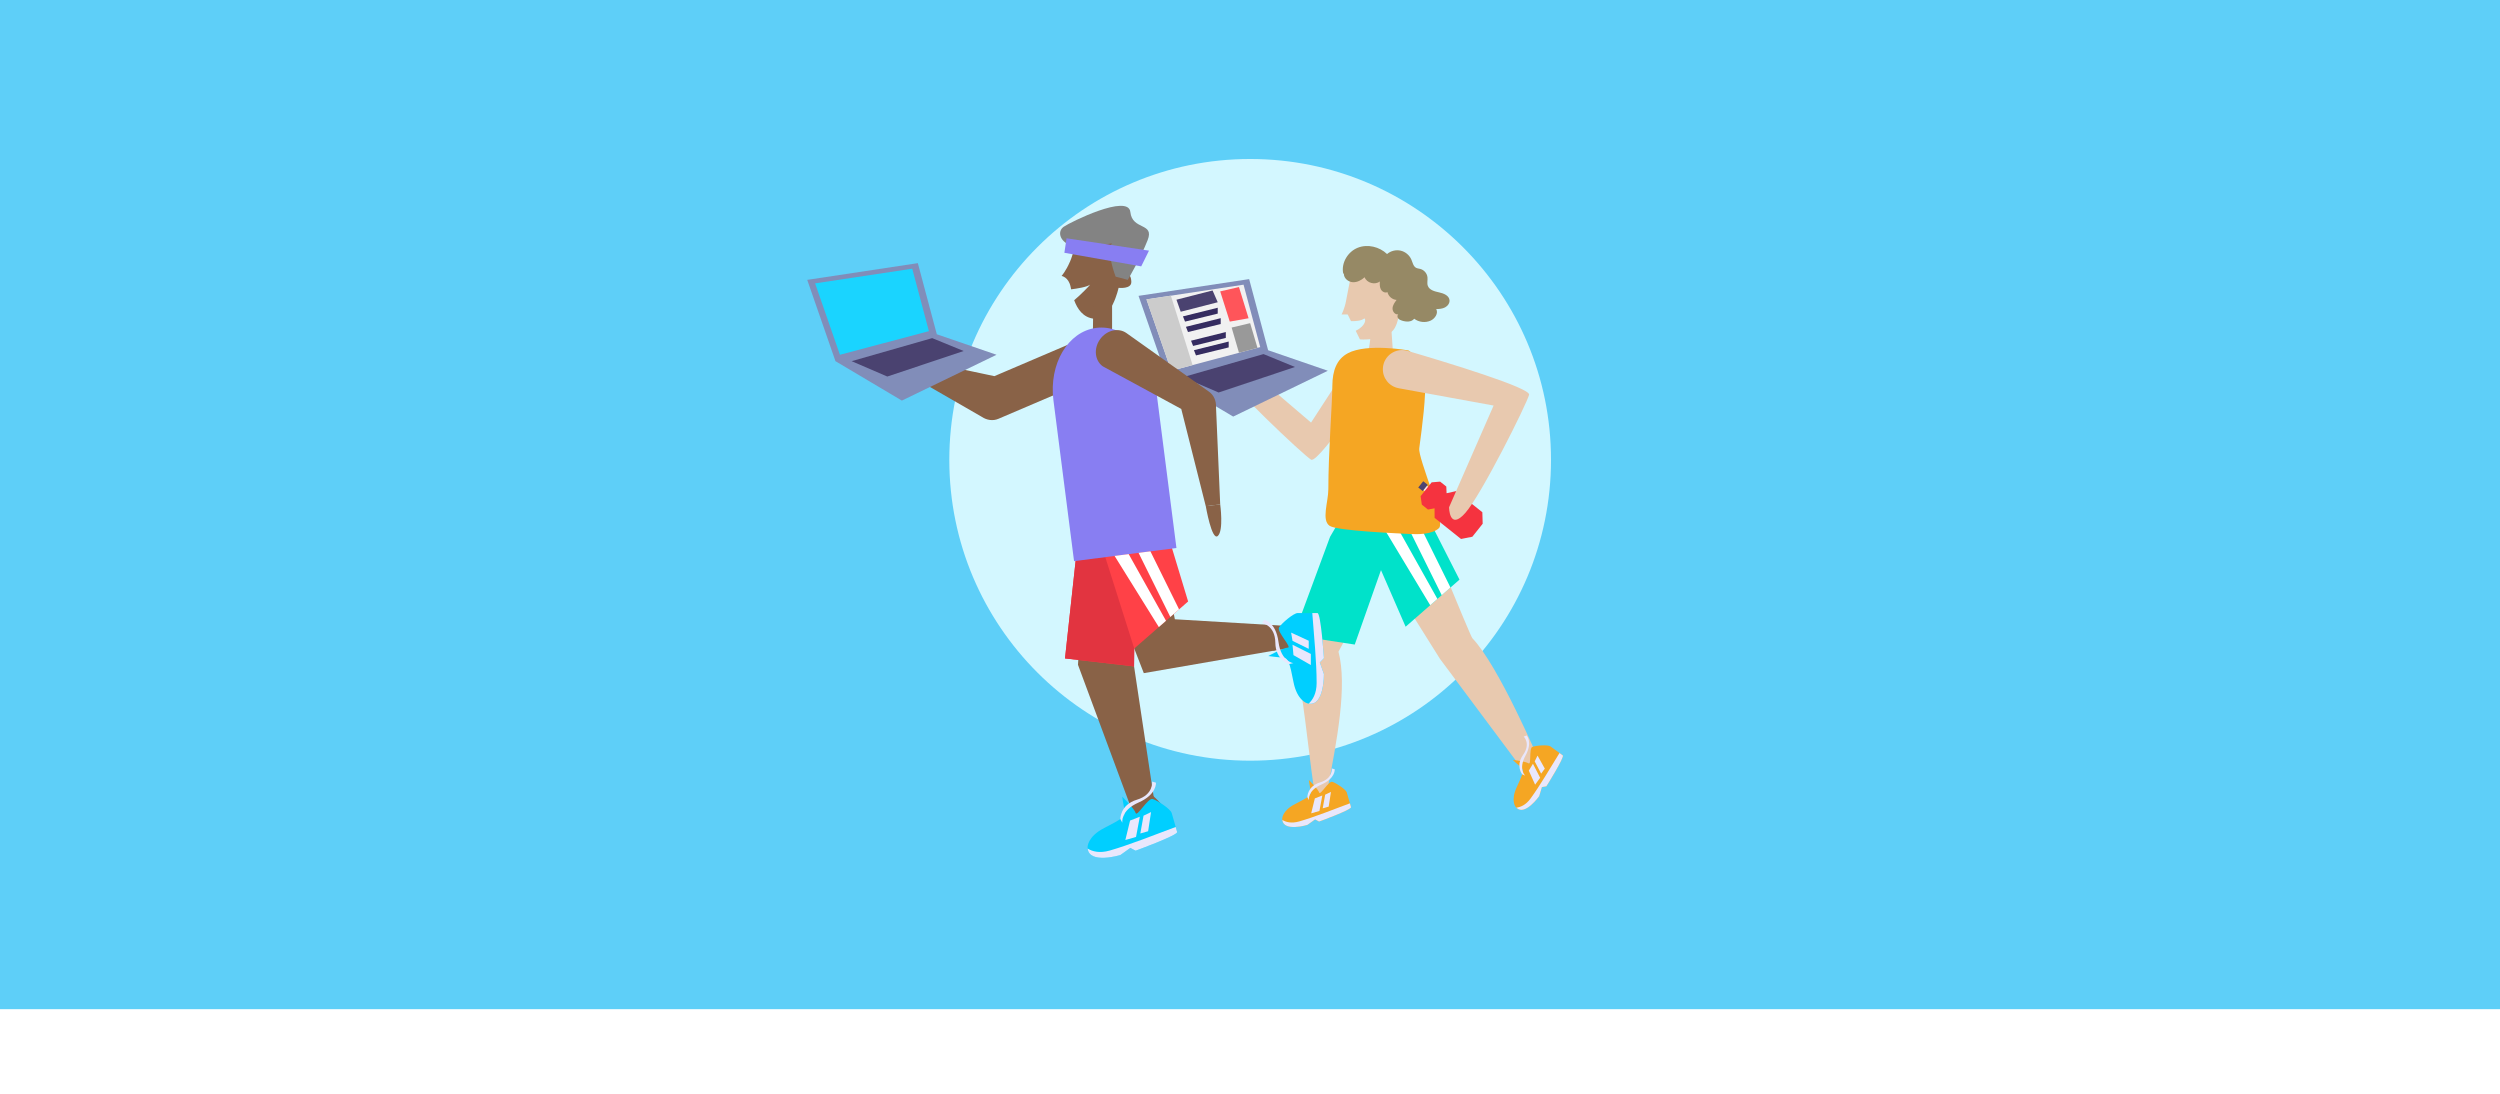 <svg xmlns="http://www.w3.org/2000/svg" xmlns:xlink="http://www.w3.org/1999/xlink" id="Capa_1" viewBox="0 0 1090 476.88"><defs><style>      .cls-1 {        fill: #f1f1f1;      }      .cls-2 {        fill: #1ad4ff;      }      .cls-3 {        fill: #887ef2;      }      .cls-4 {        fill: #5ecff8;      }      .cls-5 {        fill: #e8c9af;      }      .cls-6 {        fill: #ff4147;      }      .cls-7 {        fill: #e23440;      }      .cls-8 {        fill: #818db9;      }      .cls-9 {        fill: #ccc;      }      .cls-10 {        fill: #896247;      }      .cls-11 {        fill: #4c4472;      }      .cls-12 {        fill: #ff555a;      }      .cls-13 {        fill: #00e2ca;      }      .cls-14 {        fill: #fff;      }      .cls-15 {        fill: #968965;      }      .cls-16 {        fill: #00cfff;      }      .cls-17 {        fill: #ffe8e5;      }      .cls-18 {        fill: #d3f7ff;      }      .cls-19 {        fill: #352c60;      }      .cls-20 {        fill: #838383;      }      .cls-21 {        fill: #e9e7fc;      }      .cls-22 {        fill: #f5a623;      }      .cls-23 {        fill: #999;      }      .cls-24 {        fill: #f5333f;      }      .cls-25 {        fill: #4a4270;      }    </style></defs><rect class="cls-4" width="1090" height="440"></rect><g><circle class="cls-18" cx="545.07" cy="200.49" r="131.17"></circle><g><path class="cls-5" d="M593.43,232.39l34.42,54.91,35.26,47.26,7.66-3.54s-17.31-40.71-28.87-52.82c-.66-.5-23.4-56.18-23.4-56.18l-25.07,10.36Z"></path><path class="cls-5" d="M603.52,245.13c4.21-8.88,9.63-19.41,6.37-29.45-2.89-8.92-15.19-10.14-20.07-2.13-3.71,6.1-24.1,59.28-24.38,77.68l-.33.13s.13.56.37,1.56c.09,1.35.34,2.43.76,3.2,2.36,10.03,5.14,39.94,7.09,50.05.17.21,4.73,1.77,5.1-.16,4.64-23.58,9.04-47.03,5.15-61.87.88-1.6,1.66-3.11,2.36-4.39,6.21-11.39,12.01-22.91,17.57-34.63Z"></path><polygon class="cls-13" points="636.34 252.72 612.85 273.25 602.11 248.57 590.67 281.03 564.04 276.96 579.91 234.05 582.66 229.34 618.38 217.41 636.34 252.72"></polygon><polygon class="cls-14" points="632.41 256.16 619.9 230.86 614.74 231.53 628.59 259.5 632.41 256.16"></polygon><polygon class="cls-14" points="626.71 261.14 610.43 232.08 602.11 228.24 623.57 263.88 626.71 261.14"></polygon><path class="cls-5" d="M606.45,119.88c-4.42-.43-15.11-2.68-17.74,2,0,0-1.23,5.89-1.84,9.33-.61,3.43-1.95,5.91-1.95,5.91h2.69l1.42,2.9c1.7.05,4.46-.05,5.83-1.19.75.26.71,3.19-3.76,5.4l1.83,3.74s7.75.78,13.52-3.1c5.77-3.88,4.42-24.56,0-24.99Z"></path><path class="cls-5" d="M597.6,145.14s0,4.71-1.73,10.85c-1.18,4.17,11.62,0,11.62,0l-.97-14.22-8.92,3.37Z"></path><path class="cls-5" d="M588,159.03l-16.38,25.21-36.83-31.44s-10-2.96-4.41,6.09,37.8,39.43,41.26,41.53c3.46,2.09,34.29-44.63,34.29-44.63l-17.93,3.25Z"></path><path class="cls-22" d="M587.66,154.02c-4.88,2.57-6.69,7.65-6.75,13.98-.09,8.91-1.75,29.38-1.75,45.27,0,5.52-3.13,13.56.59,16.01,3.39,2.24,30.97,3.3,34.78,3.53,3.53.22,9.99.24,12.89-2.58,3.02-2.93-9.22-30.29-8.62-34.79,1.36-10.31,2.93-21.55,2.62-31.85-.19-6.32-2.8-7.48-7.36-10.81,0,0-17.91-3.25-26.4,1.22Z"></path><path class="cls-15" d="M585.93,119.47c.04,1.92,1.94,3.45,3.86,3.57,1.92.12,3.76-.87,5.19-2.16.93,2.51,4.55,3.5,6.63,1.82-.06,1.16-.1,2.39.43,3.42.53,1.04,1.85,1.77,2.89,1.24.4,1.83,2.11,3.3,3.98,3.4-.83,1.1-1.7,2.3-1.76,3.68s1.13,2.89,2.48,2.6c-.48.43-.42,1.25-.02,1.77s1.03.78,1.65.98c1.83.6,4.16.7,5.33-.83,2.01,1.55,4.91,1.88,7.21.81,1.88-.88,3.4-3.19,2.4-5.01,1.32-.03,2.69-.13,3.86-.75,1.17-.62,2.09-1.88,1.93-3.19-.24-1.99-2.56-2.92-4.52-3.34s-4.29-1.01-4.95-2.9c-.41-1.17,0-2.47-.14-3.7-.18-1.68-1.47-3.18-3.1-3.62-.62-.17-1.28-.2-1.85-.49-1.25-.66-1.51-2.28-2.07-3.58-.83-1.94-2.62-3.44-4.68-3.91-2.06-.47-4.32.1-5.92,1.48-3.33-3.19-8.51-4.45-12.79-2.74-4.28,1.71-7.21,6.53-6.36,11.06"></path><g><path class="cls-22" d="M587.21,345.54l1.83,6.38c.31,1.1-13.92,6.27-13.92,6.27l-1.74-.94-3.36,2.4s-10.38,3.14-10.94-2.18c-.02-.16-.03-.32-.03-.5,0,0-.08-3.52,5.66-6.43,5.74-2.91,7.22-3.92,6.78-5.74-.43-1.82-.84-4.74-.84-4.74,0,0,4.11,4.05,4.52,5.5.41,1.44,4.11-5.1,5.65-4.7,1.55.4,6.01,3.33,6.39,4.66Z"></path><path class="cls-21" d="M588.56,350.25l.48,1.68c.31,1.1-13.92,6.27-13.92,6.27l-1.74-.94-3.36,2.4s-10.38,3.14-10.94-2.18c1.52.95,3.91,1.65,7.39.66,6.48-1.86,15.08-5.27,22.1-7.9Z"></path><polygon class="cls-21" points="571.68 354.62 573.27 348.1 576.53 346.83 575.27 353.59 571.68 354.62"></polygon><polygon class="cls-21" points="576.7 352.43 577.78 346.47 580.3 345.26 579.31 351.69 576.7 352.43"></polygon><path class="cls-21" d="M570.01,347.58s-.11-4.75,5.56-6.46c5.67-1.71,5.08-6.09,5.08-6.09l1.29.39s.38,3.94-5.81,6.64c-6.19,2.7-5.44,6.79-5.44,6.79l-.69-1.26Z"></path></g><g><path class="cls-22" d="M675.99,325.42l5.36,3.92c.92.67-7.14,13.5-7.14,13.5l-1.95.33-1.18,3.96s-6.27,8.85-9.97,5c-.12-.12-.22-.24-.33-.38,0,0-2.22-2.72.52-8.55s3.29-7.53,1.83-8.69c-1.46-1.17-3.57-3.22-3.57-3.22,0,0,5.73.68,6.94,1.56,1.21.88.11-6.55,1.57-7.18,1.47-.64,6.79-1.06,7.91-.25Z"></path><path class="cls-21" d="M679.95,328.31l1.41,1.03c.92.67-7.14,13.5-7.14,13.5l-1.95.33-1.18,3.96s-6.27,8.85-9.97,5c1.78-.19,4.11-1.1,6.23-4.01,3.97-5.44,8.66-13.42,12.59-19.8Z"></path><polygon class="cls-21" points="669.31 342.12 666.56 336 668.36 332.99 671.51 339.11 669.31 342.12"></polygon><polygon class="cls-21" points="671.94 337.31 669.12 331.95 670.37 329.44 673.54 335.12 671.94 337.31"></polygon><path class="cls-21" d="M663.67,337.59s-3-3.68.42-8.51c3.42-4.83.27-7.93.27-7.93l1.26-.49s2.72,2.87-.51,8.81-.13,8.7-.13,8.7l-1.32-.57Z"></path></g><g><rect class="cls-17" x="620.14" y="210.87" width="2.43" height="3.67" transform="translate(67.63 565.85) rotate(-51.42)"></rect><rect class="cls-11" x="618.65" y="210.67" width="3.48" height="2.5" transform="translate(67.87 564.79) rotate(-51.42)"></rect><polygon class="cls-24" points="634.78 214.14 646.3 223.33 646.45 228.35 641.94 234.02 637.01 234.99 625.49 225.8 625.46 221.63 622.6 222.16 619.91 220.01 619.38 216.33 624.2 210.3 627.9 209.99 630.59 212.14 630.71 215.05 634.78 214.14"></polygon></g><path class="cls-5" d="M609.79,169.26l41.42,7.56-19.42,44.35s.06,10.43,7.1,2.46c7.05-7.96,26.8-47.6,27.8-51.52.75-2.93-34.99-13.84-53.02-19.14-5.17-1.52-10.42,2.17-10.73,7.55h0c-.25,4.23,2.7,7.97,6.86,8.73Z"></path><polygon class="cls-8" points="537.67 181.63 578.93 161.65 552.9 152.7 544.63 121.69 496.4 128.99 508.71 164.44 537.67 181.63"></polygon><polygon class="cls-1" points="549.46 151.34 510.66 161.65 499.85 130.52 542.19 124.12 549.46 151.34"></polygon><polygon class="cls-25" points="515.77 164.44 550.89 154.38 564.61 160.01 531.31 171.13 515.77 164.44"></polygon><polygon class="cls-9" points="510.5 128.91 519.97 159.17 510.66 161.65 499.85 130.52 510.5 128.91"></polygon><polygon class="cls-25" points="512.93 130.67 514.79 135.92 530.93 131.78 528.68 126.64 512.93 130.67"></polygon><polygon class="cls-12" points="532.01 127.04 536.18 140.22 544.38 138.76 540.19 125.16 532.01 127.04"></polygon><polygon class="cls-23" points="536.99 142.81 545.06 140.9 548.26 151.66 540.19 153.8 536.99 142.81"></polygon><polygon class="cls-19" points="515.77 137.94 530.93 134.17 530.93 136.73 516.67 140.22 515.77 137.94"></polygon><polygon class="cls-19" points="517.07 142.49 532.23 138.72 532.23 141.28 517.97 144.77 517.07 142.49"></polygon><polygon class="cls-19" points="519.29 148.54 534.45 144.77 534.45 147.33 520.19 150.83 519.29 148.54"></polygon><polygon class="cls-19" points="520.56 152.68 535.71 148.91 535.71 151.47 521.45 154.96 520.56 152.68"></polygon></g><g><polygon class="cls-10" points="474.19 221.51 470 289.85 492.31 350 504.7 358.69 493.47 284.01 499.25 219.42 474.19 221.51"></polygon><path class="cls-10" d="M552.12,275.86s17.94-7.29,20.53-5.93,3.99,30.45,1.21,34.14c-2.77,3.69-5.4-25.6-18.65-20.34"></path><path class="cls-10" d="M477.83,239.8l20.87,53.69,62.78-10.86,6.03-9.33-55.28-3.3-8.14-41.79s-22.66,7.51-26.26,11.59Z"></path><polygon class="cls-6" points="518.02 262.24 494.53 282.76 494.45 290.55 464.34 287.08 469.08 243.53 469.59 238.99 507.33 226.92 518.02 262.24"></polygon><polygon class="cls-7" points="494.53 282.76 494.45 290.55 464.34 287.08 469.08 243.53 481.9 242.9 494.53 282.76"></polygon><path class="cls-10" d="M393.63,161.9s-10.73-4.28-11.46-7.7c-.73-3.43,13.9,1.85,13.9,1.85l-2.44,5.85Z"></path><path class="cls-10" d="M393.63,161.9l2.44-5.85,37.48,7.95,35.37-15.11c3.97-1.7,8.75.59,10.68,5.11,1.93,4.52.28,9.55-3.69,11.25l-40.63,17.36c-2.37,1.01-5.03.6-7.2-.86l-34.45-19.85Z"></path><path class="cls-10" d="M501.99,346.38s8.57,6.73,7.35,11.91c-.67,2.85-26.73,11.88-30.84,9.76-4.1-2.12,17.12-8.65,13.8-18.05"></path><path class="cls-10" d="M466.47,114.21c1.73-4.02,2.58-9.18,2.58-9.18l16.6.4s2.04,13.68,3.32,14.03c1.29.35,4.11-1.34,4.29,3.41.12,3.3-5.56,2.63-5.56,2.63,0,0-2.99,14.25-10.63,13.48-4.87-.5-7.34-4.29-8.73-8.08,2.78-2.29,7.09-6.75,6.95-6.79-1.4,1.04-5.7,1.72-8.27,2.04-.08-.39-.16-.77-.24-1.12-.89-4.28-3.93-4.71-3.93-4.71,0,0,1.88-2.12,3.61-6.13Z"></path><path class="cls-10" d="M532.01,219.92s1.57,11.44-1.05,13.76c-2.62,2.32-5.24-13.01-5.24-13.01l6.3-.76Z"></path><path class="cls-20" d="M484.73,106.1s-13.4,2.79-18.14.84-5.58-6.14-2.79-8.09c2.79-1.95,28.19-14.51,29.03-6.42.84,8.09,10.61,4.47,7.54,12.28-3.07,7.82-8.65,17.31-8.65,17.31l-5.3-1.4s-4.19-10.75-1.67-14.51Z"></path><polygon class="cls-10" points="484.87 131.78 484.87 144.9 476.5 145.74 476.64 133.6 484.87 131.78"></polygon><path class="cls-3" d="M468.29,244.65l-8.99-70.12c-2.03-15.86,6.31-29.99,18.64-31.57h0c12.33-1.58,23.97,9.99,26,25.85l8.99,70.12-44.64,5.73Z"></path><path class="cls-10" d="M532.01,219.92l-6.3.76-10.68-42.38-34.2-18.57c-3.52-2.5-4.07-7.77-1.22-11.78,2.84-4.01,8-5.23,11.52-2.73l36.02,25.58c2.1,1.49,3.14,3.98,3.03,6.59l1.83,42.53Z"></path><polygon class="cls-14" points="514.08 265.68 501.58 240.38 496.41 241.04 510.26 269.01 514.08 265.68"></polygon><polygon class="cls-14" points="508.38 270.66 492.11 241.59 485.96 242.38 505.25 273.4 508.38 270.66"></polygon><g><path class="cls-16" d="M510.85,354.43l2.38,8.31c.41,1.43-18.12,8.16-18.12,8.16l-2.27-1.22-4.38,3.13s-13.51,4.08-14.23-2.83c-.03-.21-.04-.42-.04-.66,0,0-.11-4.58,7.36-8.37,7.47-3.79,9.4-5.1,8.83-7.46-.56-2.36-1.1-6.16-1.1-6.16,0,0,5.35,5.27,5.88,7.15s5.35-6.64,7.35-6.12c2.02.52,7.83,4.34,8.32,6.07Z"></path><path class="cls-21" d="M512.6,360.56l.63,2.18c.41,1.43-18.12,8.16-18.12,8.16l-2.27-1.22-4.38,3.13s-13.51,4.08-14.23-2.83c1.98,1.23,5.09,2.15,9.61.86,8.43-2.42,19.63-6.86,28.76-10.28Z"></path><polygon class="cls-21" points="490.65 366.24 492.71 357.76 496.96 356.1 495.31 364.91 490.65 366.24"></polygon><polygon class="cls-21" points="497.18 363.4 498.58 355.64 501.86 354.06 500.58 362.42 497.18 363.4"></polygon><path class="cls-21" d="M488.47,357.08s-.14-6.18,7.23-8.41c7.37-2.22,6.61-7.93,6.61-7.93l1.68.51s.5,5.12-7.56,8.64-7.08,8.83-7.08,8.83l-.89-1.64Z"></path></g><g><path class="cls-16" d="M565.78,267.29l8.64.02c1.48,0,2.82,19.67,2.82,19.67l-1.8,1.84,1.79,5.07s.17,14.12-6.67,12.89c-.21-.03-.42-.08-.64-.15,0,0-4.43-1.17-5.99-9.4-1.57-8.23-2.29-10.45-4.72-10.55-2.43-.12-6.22-.65-6.22-.65,0,0,6.55-3.67,8.5-3.67s-4.9-6.98-3.84-8.76c1.06-1.8,6.34-6.31,8.14-6.31Z"></path><path class="cls-21" d="M572.15,267.3h2.27c1.48,0,2.82,19.68,2.82,19.68l-1.8,1.84,1.79,5.07s.17,14.12-6.67,12.89c1.73-1.56,3.48-4.3,3.49-9,.02-8.77-1.15-20.76-1.89-30.48Z"></path><polygon class="cls-21" points="571.52 289.97 563.95 285.63 563.53 281.1 571.53 285.12 571.52 289.97"></polygon><polygon class="cls-21" points="570.6 282.9 563.54 279.41 562.93 275.82 570.61 279.37 570.6 282.9"></polygon><path class="cls-21" d="M562.12,289.52s-5.98-1.58-6.07-9.28c-.09-7.7-5.78-8.56-5.78-8.56l.95-1.47s5.06.95,6.2,9.66c1.14,8.71,6.52,9.25,6.52,9.25l-1.82.4Z"></path></g><polygon class="cls-3" points="464.07 110.22 465.02 103.9 500.96 109.28 497.57 116.14 464.07 110.22"></polygon><polygon class="cls-8" points="393.21 174.66 434.48 154.68 408.45 145.74 400.18 114.73 351.95 122.02 364.26 157.47 393.21 174.66"></polygon><polygon class="cls-2" points="405 144.38 366.2 154.68 355.39 123.55 397.74 117.15 405 144.38"></polygon><polygon class="cls-25" points="371.32 157.47 406.43 147.42 420.15 153.04 386.86 164.17 371.32 157.47"></polygon><image id="JbnaZf" width="1200" height="1095" transform="translate(369.56 121.97) scale(.02)"></image></g></g></svg>